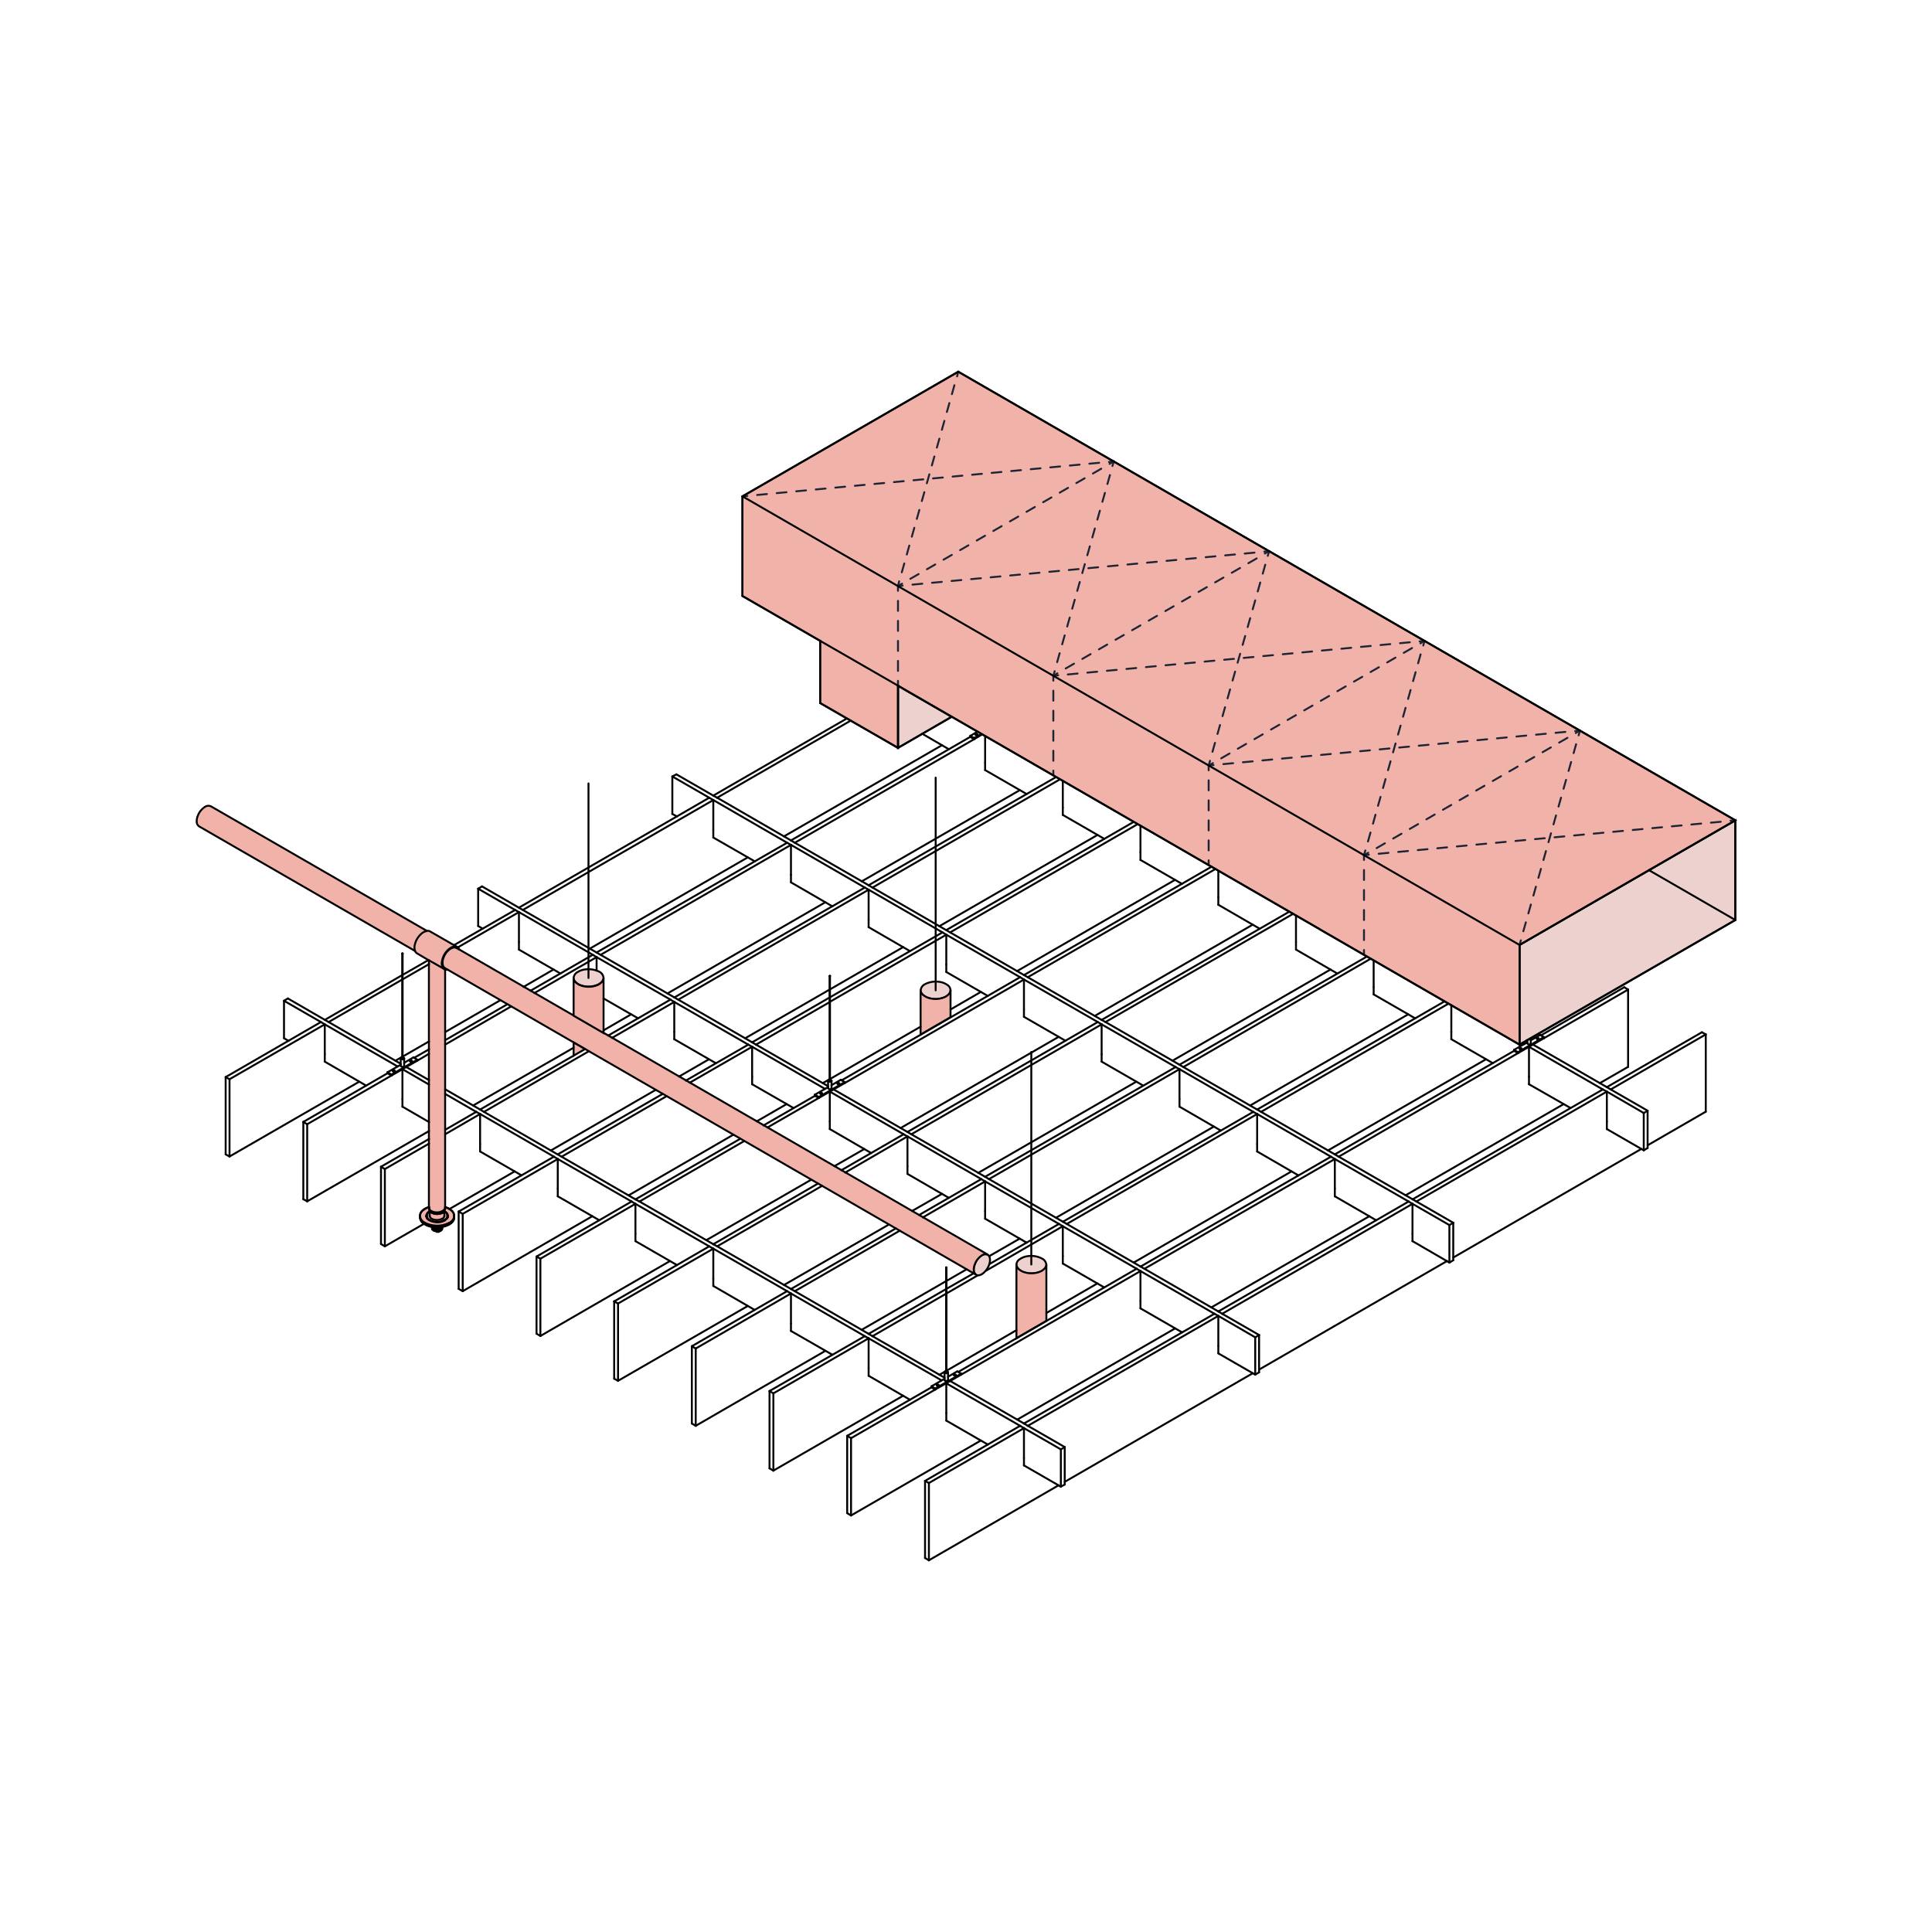 <?xml version="1.0" encoding="UTF-8"?> <svg xmlns="http://www.w3.org/2000/svg" xmlns:xlink="http://www.w3.org/1999/xlink" version="1.1" id="Layer_1" x="0px" y="0px" viewBox="0 0 1000 1000" style="enable-background:new 0 0 1000 1000;" xml:space="preserve"> <style type="text/css"> .st0{fill:none;} .st1{fill:#EDD1CE;stroke:#000000;stroke-miterlimit:10;} .st2{fill:#F1B3A9;stroke:#000000;stroke-miterlimit:10;} .st3{fill:none;stroke:#1E2435;stroke-linecap:round;stroke-linejoin:round;} .st4{fill:none;stroke:#1E2435;stroke-linecap:round;stroke-linejoin:round;stroke-dasharray:4.79,4.79;} .st5{fill:none;stroke:#1E2435;stroke-linecap:round;stroke-linejoin:round;stroke-dasharray:5.08,5.08;} .st6{fill:none;stroke:#1E2435;stroke-linecap:round;stroke-linejoin:round;stroke-dasharray:4.96,4.96;} .st7{fill:none;stroke:#1E2435;stroke-linecap:round;stroke-linejoin:round;stroke-dasharray:5.18,5.18;} .st8{fill:none;stroke:#000000;stroke-linecap:round;stroke-linejoin:round;} </style> <g id="Background"> <rect class="st0" width="1000" height="1000"></rect> </g> <g id="Make2D::Visible::Curves"> <polygon class="st1" points="898.2,476.2 786.5,540.7 786.5,489.1 898.2,424.6 "></polygon> <polygon class="st1" points="464.8,354.9 492.6,371 464.8,387.1 "></polygon> <path class="st1" d="M296.9,506.2c0.1-1.3,0.9-2.5,2.1-3.1c1.1-0.7,2.3-1.1,3.6-1.3c2.6-0.4,5.2,0,7.5,1.1c1.3,0.6,2.1,1.8,2.3,3.2 c0,0.8-0.4,1.6-1,2.2c-0.6,0.6-1.3,1-2,1.4c-3.1,1.3-6.5,1.3-9.5,0c-0.7-0.3-1.4-0.8-2-1.4C297.3,507.8,296.9,507,296.9,506.2z"></path> <path class="st1" d="M526.1,654.5c0.1-1.3,0.9-2.4,2.1-3c1.1-0.7,2.3-1.1,3.6-1.3c2.6-0.4,5.2,0,7.5,1.2c1.3,0.6,2.1,1.8,2.3,3.2 c0,0.8-0.4,1.6-1,2.2c-0.6,0.6-1.3,1-2,1.4c-3.1,1.3-6.5,1.3-9.5,0c-0.7-0.3-1.4-0.8-2-1.4C526.5,656.2,526.1,655.4,526.1,654.5z"></path> <path class="st1" d="M478.8,509.4c2.3-1.2,4.9-1.6,7.5-1.2c1.3,0.2,2.5,0.6,3.6,1.3c1.2,0.6,2,1.7,2.1,3.1c0,0.8-0.4,1.6-1,2.2 c-0.6,0.6-1.3,1-2,1.4c-3,1.3-6.5,1.3-9.5,0c-0.7-0.3-1.4-0.8-2-1.4c-0.6-0.6-1-1.4-1-2.2C476.7,511.2,477.5,510,478.8,509.4z"></path> <path class="st1" d="M508.2,649.7c0.9-0.6,2-0.7,3-0.3c1.2,0.7,1.3,2.2,1.2,3.4c-0.3,2.5-1.7,4.8-3.7,6.4c-0.9,0.7-2.4,1.3-3.5,0.6 c-0.8-0.6-1.3-1.6-1.2-2.6c0-1,0.2-2,0.6-2.9C505.2,652.4,506.5,650.8,508.2,649.7z"></path> <path class="st2" d="M526.1,692.7v-38.2c0,0.8,0.4,1.6,1,2.2c0.6,0.6,1.3,1,2,1.4c3.1,1.3,6.5,1.3,9.5,0c0.7-0.3,1.4-0.8,2-1.4 c0.6-0.6,1-1.4,1-2.2v29.2L526.1,692.7z"></path> <path class="st2" d="M215.9,493.5c-0.5-0.3-0.9-0.8-1.1-1.3l-111.8-64.5c-0.8-0.6-1.3-1.6-1.2-2.6c0-1,0.2-2,0.6-2.9 c0.7-1.9,2-3.5,3.7-4.6c0.9-0.6,2-0.7,3-0.3l111.8,64.5c0.6-0.1,1.2,0,1.7,0.3l14.1,8.1c0.5,0.3,0.9,0.8,1.1,1.3l273.5,157.9 c-1-0.4-2.1-0.3-3,0.3c-1.7,1.1-3,2.7-3.7,4.6c-0.4,0.9-0.6,1.9-0.6,2.9c-0.1,1,0.4,2,1.2,2.6L231.7,501.9c-0.4,0.1-0.9,0-1.3-0.1 v123c1.1,0.3,2.2,0.9,3.1,1.6c1,0.7,1.6,1.8,1.6,3v0.8c0,1.7-1.3,2.9-2.6,3.6c-1.2,0.7-2.5,1.1-3.9,1.3v0.1v0.3l-0.6,0.1h0.8v0.3 c0,0.1,0,0.2,0,0.3l-0.8-0.1l0.6,0.2v0.3c-0.1,0.1-0.2,0.2-0.3,0.3l-0.7-0.3h-0.1c0.1,0.1,0.3,0.2,0.4,0.3v0.3 c-0.2,0.1-0.3,0.1-0.5,0.2l-0.4-0.5l-0.3,0.1l0.1,0.3v0.3c-0.2,0-0.4,0-0.6,0V637v-0.3h-0.4c-0.1,0.2-0.2,0.3-0.3,0.5 c-0.2,0-0.4-0.1-0.6-0.1v-0.3l0.3-0.3l-0.1-0.1l-0.7,0.4c-0.1-0.1-0.3-0.2-0.4-0.3v-0.3l0.6-0.2l-0.9,0.2c-0.1-0.1-0.1-0.2-0.1-0.3 v-0.3h0.7l-0.6-0.1v-0.2c0-0.1,0.1-0.2,0.1-0.2c-1.5-0.2-2.9-0.7-4.1-1.5c-1.3-0.7-2.2-2-2.4-3.5v-0.8c0.1-1.2,0.7-2.3,1.6-3 c0.9-0.7,2-1.2,3.1-1.6V497.1L215.9,493.5z"></path> <polygon class="st2" points="683.4,481.2 786.5,540.7 786.5,489.1 898.2,424.6 496,192.4 384.3,256.9 384.3,308.5 424.5,331.7 424.5,363.9 464.8,387.1 464.8,354.9 468.5,357.1 492.6,371 683,480.9 "></polygon> <path class="st2" d="M296.9,525.7v-19.5c0,0.8,0.4,1.6,1,2.2c0.6,0.6,1.3,1,2,1.4c3.1,1.3,6.5,1.3,9.5,0c0.7-0.3,1.4-0.8,2-1.4 c0.6-0.6,1-1.3,1-2.2v28.5L296.9,525.7z"></path> <path class="st2" d="M476.5,535.5v-23c0,0.8,0.4,1.6,1,2.2c0.6,0.6,1.3,1,2,1.4c3,1.3,6.5,1.3,9.5,0c0.7-0.3,1.4-0.8,2-1.4 c0.6-0.6,1-1.4,1-2.2v14L476.5,535.5z"></path> <path class="st2" d="M302.8,543l-5.9,3.4c0-0.1,0-0.2,0-0.3v-6.5L302.8,543z"></path> <line class="st3" x1="817.8" y1="378.1" x2="817.1" y2="380.6"></line> <line class="st4" x1="815.8" y1="385.2" x2="787.8" y2="484.4"></line> <line class="st3" x1="787.2" y1="486.7" x2="786.5" y2="489.1"></line> <line class="st3" x1="706" y1="442.6" x2="708.5" y2="442.4"></line> <line class="st5" x1="713.6" y1="441.9" x2="893.2" y2="425.1"></line> <line class="st3" x1="895.7" y1="424.8" x2="898.2" y2="424.6"></line> <line class="st3" x1="737.3" y1="331.7" x2="736.7" y2="334.1"></line> <line class="st4" x1="735.3" y1="338.7" x2="707.4" y2="437.9"></line> <line class="st3" x1="706.7" y1="440.2" x2="706" y2="442.6"></line> <line class="st3" x1="625.6" y1="396.2" x2="628.1" y2="396"></line> <line class="st5" x1="633.2" y1="395.5" x2="812.7" y2="378.6"></line> <line class="st3" x1="815.3" y1="378.4" x2="817.8" y2="378.1"></line> <line class="st3" x1="656.9" y1="285.3" x2="656.2" y2="287.7"></line> <line class="st4" x1="654.9" y1="292.3" x2="626.9" y2="391.5"></line> <line class="st3" x1="626.3" y1="393.8" x2="625.6" y2="396.2"></line> <line class="st3" x1="545.2" y1="349.8" x2="547.7" y2="349.5"></line> <line class="st5" x1="552.7" y1="349.1" x2="732.3" y2="332.2"></line> <line class="st3" x1="734.8" y1="332" x2="737.3" y2="331.7"></line> <line class="st3" x1="576.5" y1="238.8" x2="575.8" y2="241.2"></line> <line class="st4" x1="574.5" y1="245.9" x2="546.5" y2="345.1"></line> <line class="st3" x1="545.9" y1="347.4" x2="545.2" y2="349.8"></line> <line class="st3" x1="464.8" y1="303.3" x2="467.2" y2="303.1"></line> <line class="st5" x1="472.3" y1="302.6" x2="651.9" y2="285.8"></line> <line class="st3" x1="654.4" y1="285.5" x2="656.9" y2="285.3"></line> <line class="st3" x1="625.6" y1="396.2" x2="627.8" y2="395"></line> <line class="st6" x1="632.1" y1="392.5" x2="733" y2="334.2"></line> <line class="st3" x1="735.2" y1="333" x2="737.3" y2="331.7"></line> <line class="st3" x1="817.8" y1="378.1" x2="815.6" y2="379.4"></line> <line class="st6" x1="811.3" y1="381.9" x2="710.4" y2="440.2"></line> <line class="st3" x1="708.2" y1="441.4" x2="706" y2="442.6"></line> <line class="st3" x1="464.8" y1="303.3" x2="464.8" y2="305.8"></line> <line class="st7" x1="464.8" y1="311" x2="464.8" y2="349.8"></line> <line class="st3" x1="464.8" y1="352.4" x2="464.8" y2="354.9"></line> <line class="st3" x1="545.2" y1="349.8" x2="545.2" y2="352.3"></line> <line class="st7" x1="545.2" y1="357.5" x2="545.2" y2="396.3"></line> <line class="st3" x1="545.2" y1="398.9" x2="545.2" y2="401.4"></line> <line class="st3" x1="625.6" y1="396.2" x2="625.6" y2="398.7"></line> <line class="st7" x1="625.6" y1="403.9" x2="625.6" y2="442.7"></line> <line class="st3" x1="625.6" y1="445.3" x2="625.6" y2="447.8"></line> <line class="st3" x1="706" y1="442.6" x2="706" y2="445.1"></line> <line class="st7" x1="706" y1="450.3" x2="706" y2="489.2"></line> <line class="st3" x1="706" y1="491.7" x2="706" y2="494.2"></line> <line class="st3" x1="576.5" y1="238.8" x2="574.3" y2="240.1"></line> <line class="st6" x1="570" y1="242.6" x2="469.1" y2="300.8"></line> <line class="st3" x1="466.9" y1="302.1" x2="464.8" y2="303.3"></line> <line class="st3" x1="545.2" y1="349.8" x2="547.3" y2="348.5"></line> <line class="st6" x1="551.6" y1="346" x2="652.6" y2="287.8"></line> <line class="st3" x1="654.7" y1="286.5" x2="656.9" y2="285.3"></line> <line class="st3" x1="384.3" y1="256.9" x2="386.8" y2="256.7"></line> <line class="st5" x1="391.9" y1="256.2" x2="571.4" y2="239.3"></line> <line class="st3" x1="574" y1="239.1" x2="576.5" y2="238.8"></line> <line class="st3" x1="496" y1="192.4" x2="495.4" y2="194.8"></line> <line class="st4" x1="494" y1="199.4" x2="466.1" y2="298.6"></line> <line class="st3" x1="465.4" y1="300.9" x2="464.8" y2="303.3"></line> <line class="st8" x1="469.7" y1="588.2" x2="437.5" y2="606.9"></line> <line class="st8" x1="369.2" y1="646.3" x2="319.9" y2="674.7"></line> <line class="st8" x1="421.8" y1="567.2" x2="395.2" y2="582.5"></line> <line class="st8" x1="528" y1="505.8" x2="435.6" y2="559.2"></line> <line class="st8" x1="627.1" y1="448.6" x2="530" y2="504.7"></line> <line class="st8" x1="326.9" y1="621.9" x2="277.7" y2="650.4"></line> <line class="st8" x1="466.1" y1="583.9" x2="547.9" y2="536.7"></line> <line class="st8" x1="365.6" y1="641.9" x2="419.9" y2="610.6"></line> <line class="st8" x1="629.1" y1="449.8" x2="532" y2="505.8"></line> <line class="st8" x1="530" y1="507" x2="437.2" y2="560.6"></line> <line class="st8" x1="423.8" y1="568.3" x2="397.2" y2="583.6"></line> <line class="st8" x1="328.9" y1="623.1" x2="279.7" y2="651.5"></line> <line class="st8" x1="790.5" y1="540.1" x2="790.5" y2="538.3"></line> <line class="st8" x1="792.3" y1="537.3" x2="792.3" y2="540.1"></line> <line class="st8" x1="489.5" y1="710.3" x2="489.5" y2="709.8"></line> <line class="st8" x1="490.1" y1="709.8" x2="490.1" y2="710.3"></line> <line class="st8" x1="488.9" y1="714.3" x2="488.9" y2="710.3"></line> <line class="st8" x1="490.7" y1="710.3" x2="490.7" y2="714.3"></line> <path class="st8" d="M489.6,709.7L489.6,709.7"></path> <path class="st8" d="M231.9,629.3c-0.1,1-0.7,1.9-1.7,2.3"></path> <path class="st8" d="M230,626.9c1,0.4,1.8,1.3,1.9,2.5"></path> <path class="st8" d="M235.1,629.3c-0.1-1.2-0.7-2.3-1.6-3c-0.9-0.7-2-1.2-3.1-1.6"></path> <path class="st8" d="M217.4,629.3c0.1,1.5,1,2.8,2.4,3.5c1.3,0.7,2.7,1.2,4.1,1.4c2.9,0.5,5.9,0.1,8.6-1.3"></path> <path class="st8" d="M217.4,630.1c0.1,1.5,1,2.8,2.4,3.5c1.3,0.7,2.7,1.2,4.1,1.4c2.9,0.5,5.9,0,8.6-1.3"></path> <path class="st8" d="M230.3,631.7c-1.7,0.9-3.6,1.2-5.5,0.8c-0.9-0.1-1.8-0.5-2.7-0.9c-0.9-0.4-1.4-1.3-1.5-2.2"></path> <path class="st8" d="M222.1,625.2c0.1,0.8,0.6,1.4,1.3,1.7c0.7,0.3,1.4,0.6,2.1,0.6c1.5,0.2,3-0.2,4.2-1.2"></path> <path class="st8" d="M229.8,626.4c0.3-0.3,0.5-0.7,0.6-1.2"></path> <path class="st8" d="M796.4,537.5c0,0.2-0.2,0.2-0.3,0.3c-0.2,0-0.3,0-0.5-0.1"></path> <path class="st8" d="M787.4,542.7c0,0.2-0.2,0.2-0.3,0.3c-0.2,0-0.3,0-0.5-0.1"></path> <path class="st8" d="M786.8,543c0.1,0,0.2,0,0.3,0"></path> <line class="st8" x1="799.1" y1="536.8" x2="797.1" y2="535.7"></line> <line class="st8" x1="785.7" y1="544.6" x2="799.1" y2="536.8"></line> <line class="st8" x1="785.7" y1="545.1" x2="799.1" y2="537.4"></line> <line class="st8" x1="783.7" y1="543.4" x2="785.7" y2="544.6"></line> <line class="st8" x1="790.5" y1="539.5" x2="783.7" y2="543.4"></line> <line class="st8" x1="343" y1="566.2" x2="288.7" y2="597.5"></line> <line class="st8" x1="387.3" y1="540.7" x2="355" y2="559.3"></line> <line class="st8" x1="429.4" y1="516.3" x2="389.3" y2="539.5"></line> <line class="st8" x1="487.8" y1="482.6" x2="429.6" y2="516.2"></line> <line class="st8" x1="586.8" y1="425.4" x2="489.8" y2="481.4"></line> <line class="st8" x1="286.7" y1="598.7" x2="237.4" y2="627.1"></line> <line class="st8" x1="425.9" y1="560.6" x2="429.4" y2="558.6"></line> <line class="st8" x1="588.8" y1="426.6" x2="491.8" y2="482.6"></line> <line class="st8" x1="489.8" y1="483.8" x2="429.6" y2="518.5"></line> <line class="st8" x1="389.3" y1="541.8" x2="357" y2="560.4"></line> <line class="st8" x1="288.7" y1="599.9" x2="239.5" y2="628.3"></line> <path class="st8" d="M222.1,626c0.1,0.7,0.5,1.3,1.1,1.6c0.6,0.3,1.2,0.6,1.9,0.7c1.4,0.2,2.8,0,4-0.6"></path> <path class="st8" d="M229.1,627.7c0.7-0.3,1.1-0.9,1.2-1.7"></path> <path class="st8" d="M230,501.6c-1.3-0.8-1.5-2.5-1.3-3.7c0.4-2.8,1.8-5.3,4.1-7c1-0.7,2.6-1.5,3.9-0.7"></path> <path class="st8" d="M236.3,490.7c-1.2-0.7-2.6,0-3.5,0.6c-1,0.8-1.9,1.7-2.5,2.8c-0.6,1.1-1.1,2.3-1.2,3.6c-0.1,1.1,0,2.7,1.2,3.4 "></path> <path class="st8" d="M505.9,380.2c0,0.2-0.2,0.2-0.4,0.3c-0.2,0-0.3,0-0.5-0.1"></path> <path class="st8" d="M505.3,380.4c0.1,0,0.2,0,0.3,0"></path> <line class="st8" x1="504.2" y1="382.6" x2="508.4" y2="380.1"></line> <line class="st8" x1="502.2" y1="380.9" x2="504.2" y2="382"></line> <line class="st8" x1="690.9" y1="619.2" x2="712.3" y2="631.6"></line> <line class="st8" x1="690.9" y1="615.3" x2="690.9" y2="619.2"></line> <line class="st8" x1="650.7" y1="596" x2="672.1" y2="608.4"></line> <line class="st8" x1="610.5" y1="572.8" x2="631.9" y2="585.2"></line> <line class="st8" x1="570.2" y1="549.5" x2="591.7" y2="561.9"></line> <line class="st8" x1="530" y1="526.3" x2="551.5" y2="538.7"></line> <line class="st8" x1="489.8" y1="503.1" x2="511.3" y2="515.5"></line> <line class="st8" x1="449.6" y1="479.9" x2="471" y2="492.3"></line> <line class="st8" x1="449.6" y1="476" x2="449.6" y2="479.9"></line> <line class="st8" x1="409.4" y1="456.7" x2="430.8" y2="469.1"></line> <line class="st8" x1="409.4" y1="452.8" x2="409.4" y2="456.7"></line> <line class="st8" x1="369.2" y1="433.5" x2="390.6" y2="445.8"></line> <line class="st8" x1="369.2" y1="429.6" x2="369.2" y2="433.5"></line> <line class="st8" x1="407.4" y1="436.2" x2="369.2" y2="414.1"></line> <line class="st8" x1="447.6" y1="459.4" x2="409.4" y2="437.3"></line> <line class="st8" x1="487.8" y1="482.6" x2="449.6" y2="460.5"></line> <line class="st8" x1="729.1" y1="621.9" x2="690.9" y2="599.9"></line> <line class="st8" x1="750.2" y1="634.1" x2="731.1" y2="623.1"></line> <line class="st8" x1="750.2" y1="653.5" x2="750.2" y2="634.1"></line> <line class="st8" x1="731.1" y1="642.4" x2="750.2" y2="653.5"></line> <line class="st8" x1="731.1" y1="638.6" x2="731.1" y2="642.4"></line> <line class="st8" x1="752.2" y1="652.3" x2="752.2" y2="632.9"></line> <line class="st8" x1="409.4" y1="435" x2="371.2" y2="412.9"></line> <line class="st8" x1="449.6" y1="458.2" x2="411.4" y2="436.2"></line> <line class="st8" x1="570.2" y1="527.9" x2="451.6" y2="459.4"></line> <line class="st8" x1="610.5" y1="551.1" x2="572.2" y2="529"></line> <line class="st8" x1="690.9" y1="597.5" x2="612.5" y2="552.3"></line> <line class="st8" x1="752.2" y1="632.9" x2="692.9" y2="598.7"></line> <line class="st8" x1="464.8" y1="387.1" x2="424.5" y2="363.9"></line> <line class="st8" x1="464.8" y1="354.9" x2="424.5" y2="331.7"></line> <line class="st8" x1="492.6" y1="371" x2="464.8" y2="387.1"></line> <line class="st8" x1="464.8" y1="354.9" x2="464.8" y2="387.1"></line> <path class="st8" d="M222.4,627.2c-0.9,0.4-1.5,1.2-1.6,2.2"></path> <path class="st8" d="M231.6,629.3c-0.1-1-0.7-1.8-1.6-2.2"></path> <line class="st8" x1="225.5" y1="635.5" x2="225.5" y2="635.2"></line> <path class="st8" d="M223.7,635.6h0.9"></path> <path class="st8" d="M224.1,636.3l0.8-0.3"></path> <path class="st8" d="M224.9,636.8l0.5-0.5"></path> <path class="st8" d="M226.1,637l0.1-0.5"></path> <path class="st8" d="M227.2,636.3l0.6,0.4"></path> <path class="st8" d="M227.7,635.9l0.9,0.2"></path> <path class="st8" d="M228,635.5h0.8"></path> <line class="st8" x1="208" y1="547.8" x2="208" y2="547.3"></line> <line class="st8" x1="208.6" y1="547.3" x2="208.6" y2="547.8"></line> <line class="st8" x1="207.4" y1="551.7" x2="207.4" y2="547.8"></line> <line class="st8" x1="209.2" y1="547.8" x2="209.2" y2="551.7"></line> <path class="st8" d="M228.1,635.4l-0.1,0.1l-0.3,0.2"></path> <path class="st8" d="M226.5,635.8L226.5,635.8c0.2,0.1,0.4,0.1,0.5,0.1c0.1,0,0.1,0,0.2,0"></path> <path class="st8" d="M228.3,635.1c-0.1,0.1-0.1,0.2-0.2,0.3"></path> <line class="st8" x1="429.2" y1="559.4" x2="429.2" y2="558.9"></line> <line class="st8" x1="429.8" y1="558.9" x2="429.8" y2="559.4"></line> <line class="st8" x1="428.6" y1="563.3" x2="428.6" y2="559.4"></line> <line class="st8" x1="430.4" y1="559.4" x2="430.4" y2="563.3"></line> <path class="st8" d="M494.8,711.7c0,0.2-0.2,0.2-0.4,0.3c-0.2,0-0.3,0-0.5-0.1"></path> <path class="st8" d="M485.8,716.9c0,0.2-0.2,0.2-0.4,0.3c-0.2,0-0.3,0-0.5-0.1"></path> <line class="st8" x1="497.5" y1="711" x2="495.5" y2="709.8"></line> <line class="st8" x1="484.1" y1="719.2" x2="497.5" y2="711.5"></line> <line class="st8" x1="488.9" y1="713.6" x2="482.1" y2="717.6"></line> <line class="st8" x1="898.2" y1="424.6" x2="496" y2="192.4"></line> <line class="st8" x1="786.5" y1="540.7" x2="898.2" y2="476.2"></line> <line class="st8" x1="384.3" y1="256.9" x2="786.5" y2="489.1"></line> <line class="st8" x1="786.5" y1="540.7" x2="786.5" y2="489.1"></line> <line class="st8" x1="464.8" y1="354.9" x2="786.5" y2="540.7"></line> <line class="st8" x1="489.8" y1="735.3" x2="511.3" y2="747.7"></line> <line class="st8" x1="449.6" y1="712.1" x2="471" y2="724.5"></line> <line class="st8" x1="449.6" y1="708.2" x2="449.6" y2="712.1"></line> <line class="st8" x1="409.4" y1="688.9" x2="430.8" y2="701.2"></line> <line class="st8" x1="409.4" y1="685" x2="409.4" y2="688.9"></line> <line class="st8" x1="369.2" y1="665.6" x2="390.6" y2="678"></line> <line class="st8" x1="369.2" y1="661.8" x2="369.2" y2="665.6"></line> <line class="st8" x1="328.9" y1="642.4" x2="350.4" y2="654.8"></line> <line class="st8" x1="328.9" y1="638.6" x2="328.9" y2="642.4"></line> <line class="st8" x1="288.7" y1="619.2" x2="310.2" y2="631.6"></line> <line class="st8" x1="288.7" y1="615.3" x2="288.7" y2="619.2"></line> <line class="st8" x1="248.5" y1="596" x2="270" y2="608.4"></line> <line class="st8" x1="168.1" y1="549.5" x2="189.5" y2="561.9"></line> <line class="st8" x1="326.9" y1="621.9" x2="288.7" y2="599.9"></line> <line class="st8" x1="367.1" y1="645.1" x2="328.9" y2="623.1"></line> <line class="st8" x1="407.4" y1="668.3" x2="369.2" y2="646.3"></line> <line class="st8" x1="447.6" y1="691.6" x2="409.4" y2="669.5"></line> <line class="st8" x1="487.4" y1="714.5" x2="449.6" y2="692.7"></line> <line class="st8" x1="530" y1="758.5" x2="549.1" y2="769.5"></line> <line class="st8" x1="551.1" y1="768.4" x2="551.1" y2="749"></line> <line class="st8" x1="207.4" y1="550.6" x2="149" y2="516.8"></line> <line class="st8" x1="248.5" y1="574.3" x2="230.4" y2="563.8"></line> <line class="st8" x1="328.9" y1="620.8" x2="250.5" y2="575.5"></line> <line class="st8" x1="369.2" y1="644" x2="331" y2="621.9"></line> <line class="st8" x1="449.6" y1="690.4" x2="371.2" y2="645.1"></line> <line class="st8" x1="488.9" y1="713.1" x2="451.6" y2="691.6"></line> <line class="st8" x1="530" y1="736.8" x2="491.8" y2="714.8"></line> <line class="st8" x1="590.3" y1="677.2" x2="611.8" y2="689.6"></line> <line class="st8" x1="550.1" y1="654" x2="571.6" y2="666.4"></line> <line class="st8" x1="550.1" y1="650.2" x2="550.1" y2="654"></line> <line class="st8" x1="509.9" y1="630.8" x2="531.4" y2="643.2"></line> <line class="st8" x1="509.9" y1="627" x2="509.9" y2="630.8"></line> <line class="st8" x1="469.7" y1="607.6" x2="491.1" y2="620"></line> <line class="st8" x1="469.7" y1="603.7" x2="469.7" y2="607.6"></line> <line class="st8" x1="429.5" y1="584.4" x2="450.9" y2="596.8"></line> <line class="st8" x1="429.5" y1="580.5" x2="429.5" y2="584.4"></line> <line class="st8" x1="389.3" y1="561.2" x2="410.7" y2="573.5"></line> <line class="st8" x1="389.3" y1="557.3" x2="389.3" y2="561.2"></line> <line class="st8" x1="349" y1="537.9" x2="370.5" y2="550.3"></line> <line class="st8" x1="312.4" y1="516.8" x2="330.3" y2="527.1"></line> <line class="st8" x1="268.6" y1="491.5" x2="290.1" y2="503.9"></line> <line class="st8" x1="266.6" y1="471" x2="247.5" y2="460"></line> <line class="st8" x1="306.8" y1="494.2" x2="268.6" y2="472.1"></line> <line class="st8" x1="427" y1="563.6" x2="389.3" y2="541.8"></line> <line class="st8" x1="467.7" y1="587.1" x2="429.5" y2="565"></line> <line class="st8" x1="507.9" y1="610.3" x2="469.7" y2="588.2"></line> <line class="st8" x1="548.1" y1="633.5" x2="509.9" y2="611.5"></line> <line class="st8" x1="588.3" y1="656.7" x2="550.1" y2="634.7"></line> <line class="st8" x1="630.6" y1="700.5" x2="649.7" y2="711.5"></line> <line class="st8" x1="651.7" y1="710.3" x2="651.7" y2="691"></line> <line class="st8" x1="389.3" y1="539.5" x2="249.5" y2="458.8"></line> <line class="st8" x1="428.6" y1="562.2" x2="391.3" y2="540.7"></line> <line class="st8" x1="469.7" y1="585.9" x2="431.5" y2="563.9"></line> <line class="st8" x1="509.9" y1="609.1" x2="471.7" y2="587.1"></line> <line class="st8" x1="630.6" y1="678.8" x2="511.9" y2="610.3"></line> <line class="st8" x1="791.4" y1="561.2" x2="812.9" y2="573.5"></line> <line class="st8" x1="751.2" y1="537.9" x2="772.7" y2="550.3"></line> <line class="st8" x1="751.2" y1="534.1" x2="751.2" y2="537.9"></line> <line class="st8" x1="711" y1="514.7" x2="732.5" y2="527.1"></line> <line class="st8" x1="711" y1="510.9" x2="711" y2="514.7"></line> <line class="st8" x1="670.8" y1="491.5" x2="692.2" y2="503.9"></line> <line class="st8" x1="670.8" y1="487.6" x2="670.8" y2="491.5"></line> <line class="st8" x1="630.6" y1="468.3" x2="652" y2="480.7"></line> <line class="st8" x1="630.6" y1="464.4" x2="630.6" y2="468.3"></line> <line class="st8" x1="590.3" y1="445.1" x2="611.8" y2="457.5"></line> <line class="st8" x1="590.3" y1="441.2" x2="590.3" y2="445.1"></line> <line class="st8" x1="550.1" y1="421.8" x2="571.6" y2="434.2"></line> <line class="st8" x1="509.9" y1="398.6" x2="531.4" y2="411"></line> <line class="st8" x1="477.4" y1="379.8" x2="491.1" y2="387.8"></line> <line class="st8" x1="831.7" y1="584.4" x2="850.8" y2="595.4"></line> <line class="st8" x1="852.8" y1="594.2" x2="852.8" y2="574.9"></line> <line class="st8" x1="208.2" y1="504.7" x2="168.1" y2="527.9"></line> <line class="st8" x1="266.6" y1="471" x2="235" y2="489.2"></line> <line class="st8" x1="266.6" y1="471" x2="268.6" y2="472.1"></line> <line class="st8" x1="367.1" y1="412.9" x2="268.6" y2="469.8"></line> <line class="st8" x1="166.1" y1="529" x2="116.8" y2="557.5"></line> <line class="st8" x1="118.8" y1="598.6" x2="185.9" y2="559.9"></line> <line class="st8" x1="369.2" y1="414.1" x2="270.6" y2="471"></line> <path class="st8" d="M434.4,560.8c0,0.2-0.2,0.2-0.4,0.3c-0.2,0-0.3,0-0.5-0.1"></path> <path class="st8" d="M433.8,561c0.1,0,0.2,0,0.3,0"></path> <path class="st8" d="M425.5,565.9c0,0.2-0.2,0.2-0.4,0.3c-0.2,0-0.3,0-0.5-0.1"></path> <line class="st8" x1="437.2" y1="560.1" x2="435.2" y2="558.9"></line> <line class="st8" x1="423.8" y1="567.8" x2="437.2" y2="560.1"></line> <line class="st8" x1="423.8" y1="568.3" x2="437.2" y2="560.6"></line> <line class="st8" x1="421.8" y1="566.6" x2="423.8" y2="567.8"></line> <line class="st8" x1="428.6" y1="562.7" x2="421.8" y2="566.6"></line> <path class="st8" d="M208.2,547.3v-53.8"></path> <path class="st8" d="M208.4,493.6v53.8"></path> <line class="st8" x1="347" y1="517.4" x2="314.8" y2="536"></line> <line class="st8" x1="447.6" y1="459.4" x2="349" y2="516.3"></line> <line class="st8" x1="546.6" y1="402.2" x2="449.6" y2="458.2"></line> <line class="st8" x1="548.6" y1="403.4" x2="451.6" y2="459.4"></line> <line class="st8" x1="449.6" y1="460.5" x2="351.1" y2="517.4"></line> <line class="st8" x1="304.8" y1="544.1" x2="250.5" y2="575.5"></line> <line class="st8" x1="306.8" y1="494.2" x2="274.6" y2="512.8"></line> <line class="st8" x1="407.4" y1="436.2" x2="308.8" y2="493"></line> <line class="st8" x1="502.2" y1="381.4" x2="409.4" y2="435"></line> <line class="st8" x1="200.6" y1="555.5" x2="157" y2="580.7"></line> <line class="st8" x1="446" y1="456.2" x2="527.8" y2="409"></line> <line class="st8" x1="312.4" y1="533.3" x2="326.7" y2="525"></line> <line class="st8" x1="409.4" y1="437.3" x2="310.9" y2="494.2"></line> <line class="st8" x1="308.8" y1="495.4" x2="276.6" y2="514"></line> <line class="st8" x1="628.6" y1="680" x2="530" y2="736.8"></line> <line class="st8" x1="729.1" y1="621.9" x2="630.6" y2="678.8"></line> <line class="st8" x1="829.6" y1="563.9" x2="731.1" y2="620.8"></line> <line class="st8" x1="528" y1="738" x2="478.8" y2="766.5"></line> <line class="st8" x1="480.8" y1="807.6" x2="547.9" y2="768.8"></line> <line class="st8" x1="731.1" y1="623.1" x2="632.6" y2="680"></line> <line class="st8" x1="588.3" y1="656.7" x2="496" y2="710.1"></line> <line class="st8" x1="688.9" y1="598.7" x2="590.3" y2="655.6"></line> <line class="st8" x1="783.7" y1="543.9" x2="690.9" y2="597.5"></line> <line class="st8" x1="482.1" y1="718.1" x2="438.5" y2="743.2"></line> <line class="st8" x1="690.9" y1="599.9" x2="592.4" y2="656.7"></line> <line class="st8" x1="590.3" y1="657.9" x2="497.5" y2="711.5"></line> <path class="st8" d="M213.2,549.2c0,0.2-0.2,0.2-0.4,0.3c-0.2,0-0.3,0-0.5-0.1"></path> <path class="st8" d="M204.3,554.3c0,0.2-0.2,0.2-0.4,0.3c-0.2,0-0.3,0-0.5-0.1"></path> <line class="st8" x1="216" y1="548.5" x2="214" y2="547.3"></line> <line class="st8" x1="202.6" y1="556.7" x2="216" y2="549"></line> <line class="st8" x1="207.4" y1="551.1" x2="200.6" y2="555"></line> <path class="st8" d="M223.5,627.7c1.7,0.9,3.7,0.9,5.5,0.1"></path> <line class="st8" x1="230" y1="626.9" x2="230" y2="629.3"></line> <line class="st8" x1="222.4" y1="629.3" x2="222.4" y2="626.9"></line> <line class="st8" x1="486.2" y1="711.6" x2="489.7" y2="709.6"></line> <line class="st8" x1="546.6" y1="630.3" x2="628.3" y2="583.1"></line> <line class="st8" x1="367.1" y1="412.9" x2="348" y2="401.9"></line> <line class="st8" x1="688.9" y1="598.7" x2="650.7" y2="576.6"></line> <line class="st8" x1="369.2" y1="411.8" x2="350.1" y2="400.8"></line> <line class="st8" x1="786.5" y1="489.1" x2="898.2" y2="424.6"></line> <line class="st8" x1="586.8" y1="653.5" x2="668.5" y2="606.3"></line> <path class="st8" d="M231.6,629c0.2,0.2,0.3,0.5,0.3,0.8"></path> <line class="st8" x1="429.4" y1="518.7" x2="391.3" y2="540.7"></line> <line class="st8" x1="492" y1="522.5" x2="507.7" y2="513.4"></line> <line class="st8" x1="425.5" y1="613.8" x2="371.2" y2="645.1"></line> <line class="st8" x1="405.8" y1="665.1" x2="460.1" y2="633.8"></line> <line class="st8" x1="446" y1="688.3" x2="489.7" y2="663.1"></line> <line class="st8" x1="325.4" y1="618.7" x2="379.6" y2="587.3"></line> <line class="st8" x1="506" y1="378.7" x2="502.2" y2="380.9"></line> <line class="st8" x1="222.1" y1="559.1" x2="210.3" y2="552.3"></line> <line class="st8" x1="221.8" y1="496.9" x2="208.4" y2="504.6"></line> <line class="st8" x1="438.3" y1="371.9" x2="369.2" y2="411.8"></line> <line class="st8" x1="222.1" y1="589.5" x2="197.2" y2="603.9"></line> <line class="st8" x1="262.6" y1="519.8" x2="230.4" y2="538.4"></line> <line class="st8" x1="222.1" y1="543.1" x2="214.4" y2="547.5"></line> <line class="st8" x1="264.6" y1="520.9" x2="230.4" y2="540.7"></line> <line class="st8" x1="222.1" y1="545.4" x2="216" y2="549"></line> <line class="st8" x1="286.7" y1="598.7" x2="248.5" y2="576.6"></line> <line class="st8" x1="504.2" y1="382.6" x2="411.4" y2="436.2"></line> <line class="st8" x1="440.3" y1="373" x2="371.2" y2="412.9"></line> <line class="st8" x1="232.6" y1="625.8" x2="266.4" y2="606.3"></line> <path class="st8" d="M228.6,635L228.6,635"></path> <path class="st8" d="M231.6,630.5c0-0.1,0-0.2,0-0.4"></path> <path class="st8" d="M224.8,635.2L224.8,635.2"></path> <path class="st8" d="M429.6,558.8c0.1,0,0.2,0.1,0.2,0.1"></path> <line class="st8" x1="222.1" y1="561.4" x2="208.3" y2="553.4"></line> <line class="st8" x1="387.3" y1="540.7" x2="349" y2="518.6"></line> <line class="st8" x1="789" y1="540.4" x2="788" y2="539.8"></line> <line class="st8" x1="790.5" y1="539" x2="790" y2="538.7"></line> <line class="st8" x1="222.1" y1="591.9" x2="199.2" y2="605.1"></line> <line class="st8" x1="785.7" y1="545.1" x2="692.9" y2="598.7"></line> <line class="st8" x1="351.5" y1="557.2" x2="366.9" y2="548.3"></line> <line class="st8" x1="429.6" y1="512.1" x2="467.5" y2="490.2"></line> <line class="st8" x1="486.2" y1="479.4" x2="568" y2="432.2"></line> <line class="st8" x1="752.2" y1="650.9" x2="849.5" y2="594.7"></line> <line class="st8" x1="727.5" y1="618.7" x2="809.3" y2="571.5"></line> <line class="st8" x1="230.4" y1="534.2" x2="259" y2="517.7"></line> <line class="st8" x1="271" y1="510.8" x2="286.5" y2="501.8"></line> <line class="st8" x1="222.1" y1="499" x2="208.4" y2="506.9"></line> <line class="st8" x1="405.8" y1="432.9" x2="487.6" y2="385.7"></line> <line class="st8" x1="308.8" y1="502.4" x2="308.8" y2="495.4"></line> <path class="st8" d="M223.6,627.8L223.6,627.8"></path> <line class="st8" x1="489.7" y1="667.2" x2="449.6" y2="690.4"></line> <line class="st8" x1="400.3" y1="761.2" x2="467.5" y2="722.4"></line> <line class="st8" x1="650.7" y1="576.6" x2="552.2" y2="633.5"></line> <line class="st8" x1="512" y1="650.2" x2="527.8" y2="641.1"></line> <line class="st8" x1="472.1" y1="626.8" x2="487.6" y2="617.9"></line> <line class="st8" x1="431.9" y1="603.6" x2="447.4" y2="594.7"></line> <path class="st8" d="M489.2,710c0.1-0.1,0.2-0.1,0.4-0.1"></path> <line class="st8" x1="650.7" y1="592.1" x2="650.7" y2="596"></line> <line class="st8" x1="610.5" y1="568.9" x2="610.5" y2="572.8"></line> <line class="st8" x1="570.2" y1="545.7" x2="570.2" y2="549.5"></line> <line class="st8" x1="530" y1="522.5" x2="530" y2="526.3"></line> <line class="st8" x1="568.2" y1="529" x2="530" y2="507"></line> <line class="st8" x1="608.5" y1="552.3" x2="570.2" y2="530.2"></line> <line class="st8" x1="648.7" y1="575.5" x2="610.5" y2="553.4"></line> <line class="st8" x1="647.1" y1="572.2" x2="728.9" y2="525"></line> <line class="st8" x1="606.9" y1="549" x2="688.7" y2="501.8"></line> <line class="st8" x1="566.7" y1="525.8" x2="648.4" y2="478.6"></line> <line class="st8" x1="541.6" y1="679.6" x2="568" y2="664.3"></line> <line class="st8" x1="687.3" y1="595.5" x2="769.1" y2="548.3"></line> <line class="st8" x1="528" y1="505.8" x2="489.8" y2="483.8"></line> <line class="st8" x1="391.7" y1="580.4" x2="407.1" y2="571.5"></line> <line class="st8" x1="429.6" y1="558.5" x2="476.5" y2="531.4"></line> <line class="st8" x1="345" y1="567.4" x2="290.7" y2="598.7"></line> <path class="st8" d="M220.6,629.3c0.1-1.1,0.9-2,1.9-2.5"></path> <line class="st8" x1="503.9" y1="659.1" x2="489.9" y2="667.1"></line> <line class="st8" x1="506.1" y1="660.1" x2="489.9" y2="669.5"></line> <line class="st8" x1="465.7" y1="637" x2="411.4" y2="668.3"></line> <line class="st8" x1="423.4" y1="612.6" x2="369.2" y2="644"></line> <line class="st8" x1="383.2" y1="589.4" x2="328.9" y2="620.8"></line> <line class="st8" x1="385.2" y1="590.6" x2="331" y2="621.9"></line> <path class="st8" d="M489.9,709.8c0,0-0.1,0.1-0.1,0.1s-0.1,0-0.1-0.1"></path> <path class="st8" d="M489.9,709.7c0.1,0,0.2,0.1,0.2,0.2"></path> <line class="st8" x1="489.9" y1="663" x2="500.3" y2="657"></line> <line class="st8" x1="319.9" y1="714.7" x2="387" y2="676"></line> <line class="st8" x1="279.7" y1="691.5" x2="346.8" y2="652.7"></line> <line class="st8" x1="489.7" y1="669.6" x2="451.6" y2="691.6"></line> <path class="st8" d="M489.7,656.1c0,0,0.1,0.1,0.1,0.1s0.1,0,0.1-0.1"></path> <path class="st8" d="M489.9,656.1L489.9,656.1"></path> <path class="st8" d="M489.9,656c0,0-0.1,0-0.1,0c0,0-0.1,0-0.1,0"></path> <path class="st8" d="M429.4,505.2c0,0,0.1,0,0.1,0s0.1,0,0.1,0"></path> <path class="st8" d="M429.4,558.9c0,0,0.1,0.1,0.1,0.1s0.1,0,0.1-0.1"></path> <path class="st8" d="M429.6,505.2L429.6,505.2"></path> <path class="st8" d="M429.6,505.1c0,0-0.1,0-0.1,0c0,0-0.1,0-0.1,0.1"></path> <line class="st8" x1="449.6" y1="690.4" x2="451.6" y2="691.6"></line> <line class="st8" x1="548.1" y1="633.5" x2="550.1" y2="634.7"></line> <line class="st8" x1="648.7" y1="575.5" x2="650.7" y2="576.6"></line> <line class="st8" x1="398.3" y1="760" x2="400.3" y2="761.2"></line> <line class="st8" x1="398.3" y1="720" x2="398.3" y2="760"></line> <line class="st8" x1="398.3" y1="720" x2="400.3" y2="721.2"></line> <line class="st8" x1="449.6" y1="692.7" x2="447.6" y2="691.6"></line> <line class="st8" x1="400.3" y1="721.2" x2="400.3" y2="761.2"></line> <line class="st8" x1="751.2" y1="534.1" x2="751.2" y2="520.3"></line> <line class="st8" x1="650.7" y1="592.1" x2="650.7" y2="576.6"></line> <line class="st8" x1="550.1" y1="650.2" x2="550.1" y2="634.7"></line> <line class="st8" x1="449.6" y1="708.2" x2="449.6" y2="692.7"></line> <line class="st8" x1="507.9" y1="610.3" x2="509.9" y2="611.5"></line> <line class="st8" x1="509.9" y1="609.1" x2="511.9" y2="610.3"></line> <line class="st8" x1="608.5" y1="552.3" x2="610.5" y2="553.4"></line> <line class="st8" x1="610.5" y1="551.1" x2="612.5" y2="552.3"></line> <line class="st8" x1="358.1" y1="736.8" x2="360.1" y2="738"></line> <line class="st8" x1="358.1" y1="696.8" x2="358.1" y2="736.8"></line> <line class="st8" x1="358.1" y1="696.8" x2="360.1" y2="698"></line> <line class="st8" x1="409.4" y1="669.5" x2="407.4" y2="668.3"></line> <line class="st8" x1="360.1" y1="698" x2="360.1" y2="738"></line> <line class="st8" x1="360.1" y1="738" x2="427.2" y2="699.2"></line> <line class="st8" x1="711" y1="510.9" x2="711" y2="497.1"></line> <line class="st8" x1="610.5" y1="568.9" x2="610.5" y2="553.4"></line> <line class="st8" x1="509.9" y1="627" x2="509.9" y2="611.5"></line> <line class="st8" x1="409.4" y1="685" x2="409.4" y2="669.5"></line> <line class="st8" x1="369.2" y1="644" x2="371.2" y2="645.1"></line> <line class="st8" x1="467.7" y1="587.1" x2="469.7" y2="588.2"></line> <line class="st8" x1="469.7" y1="585.9" x2="471.7" y2="587.1"></line> <line class="st8" x1="568.2" y1="529" x2="570.2" y2="530.2"></line> <line class="st8" x1="570.2" y1="527.9" x2="572.2" y2="529"></line> <line class="st8" x1="317.9" y1="713.6" x2="319.9" y2="714.7"></line> <line class="st8" x1="317.9" y1="673.6" x2="317.9" y2="713.6"></line> <line class="st8" x1="570.2" y1="530.2" x2="471.7" y2="587.1"></line> <line class="st8" x1="369.2" y1="646.3" x2="367.1" y2="645.1"></line> <line class="st8" x1="319.9" y1="674.7" x2="319.9" y2="714.7"></line> <line class="st8" x1="670.8" y1="487.6" x2="670.8" y2="473.9"></line> <line class="st8" x1="570.2" y1="545.7" x2="570.2" y2="530.2"></line> <line class="st8" x1="469.7" y1="603.7" x2="469.7" y2="588.2"></line> <line class="st8" x1="369.2" y1="661.8" x2="369.2" y2="646.3"></line> <line class="st8" x1="328.9" y1="620.8" x2="331" y2="621.9"></line> <line class="st8" x1="528" y1="505.8" x2="530" y2="507"></line> <line class="st8" x1="277.7" y1="690.3" x2="279.7" y2="691.5"></line> <line class="st8" x1="277.7" y1="650.4" x2="277.7" y2="690.3"></line> <line class="st8" x1="277.7" y1="650.4" x2="279.7" y2="651.5"></line> <line class="st8" x1="328.9" y1="623.1" x2="326.9" y2="621.9"></line> <line class="st8" x1="279.7" y1="651.5" x2="279.7" y2="691.5"></line> <line class="st8" x1="630.6" y1="464.4" x2="630.6" y2="450.7"></line> <line class="st8" x1="530" y1="522.5" x2="530" y2="507"></line> <line class="st8" x1="429.5" y1="580.5" x2="429.5" y2="565"></line> <line class="st8" x1="328.9" y1="638.6" x2="328.9" y2="623.1"></line> <path class="st8" d="M222.1,624.8c-1.1,0.3-2.2,0.9-3.1,1.6c-1,0.7-1.6,1.8-1.6,3"></path> <path class="st8" d="M792.3,540.1c0,0.2-0.2,0.3-0.3,0.4c-0.2,0.1-0.4,0.1-0.5,0.1c-0.2,0-0.4,0-0.5-0.1c-0.2-0.1-0.3-0.2-0.3-0.4"></path> <path class="st8" d="M490.1,709.8c0,0.1-0.1,0.1-0.1,0.1c-0.1,0-0.1,0-0.2,0c-0.1,0-0.1,0-0.2,0c0,0-0.1-0.1-0.1-0.1"></path> <path class="st8" d="M490.1,709.9c0.1,0,0.3,0.1,0.4,0.1c0.1,0.1,0.2,0.2,0.2,0.3"></path> <path class="st8" d="M489.5,709.8c0,0,0-0.1,0.1-0.1"></path> <path class="st8" d="M490.1,710.3c0,0.1,0,0.1-0.1,0.1c-0.1,0-0.1,0-0.2,0c-0.1,0-0.1,0-0.2,0c-0.1,0-0.1-0.1-0.1-0.1"></path> <path class="st8" d="M488.9,710.3c0-0.2,0.1-0.3,0.2-0.4"></path> <path class="st8" d="M490.7,714.3c0,0.2-0.2,0.3-0.4,0.4c-0.3,0.1-0.7,0.1-1.1,0c-0.1-0.1-0.3-0.2-0.3-0.4"></path> <path class="st8" d="M490.7,710.3c0,0.2-0.2,0.3-0.4,0.4c-0.3,0.1-0.7,0.1-1.1,0c-0.1-0.1-0.3-0.2-0.3-0.4"></path> <path class="st8" d="M232.5,633c1.2-0.7,2.6-2,2.6-3.6"></path> <path class="st8" d="M220.6,629.7c0.1-0.3,0.2-0.5,0.3-0.8"></path> <line class="st8" x1="235.1" y1="629.3" x2="235.1" y2="630.1"></line> <line class="st8" x1="217.4" y1="630.1" x2="217.4" y2="629.3"></line> <path class="st8" d="M232.5,633.7c1.2-0.7,2.6-2,2.6-3.6"></path> <line class="st8" x1="489.8" y1="499.2" x2="489.8" y2="503.1"></line> <line class="st8" x1="526.5" y1="502.6" x2="608.2" y2="455.4"></line> <path class="st8" d="M795.7,537.8c0.1,0,0.2,0,0.3,0"></path> <path class="st8" d="M795.4,537.5c0-0.1,0.1-0.2,0.2-0.2c0.1,0,0.2-0.1,0.3-0.1c0.1,0,0.2,0,0.3,0.1c0.1,0,0.2,0.1,0.2,0.2"></path> <path class="st8" d="M786.5,542.7c0-0.1,0.1-0.2,0.2-0.2c0.1,0,0.2-0.1,0.3-0.1c0.1,0,0.2,0,0.3,0.1c0.1,0,0.2,0.1,0.2,0.2"></path> <path class="st8" d="M795.6,537.8c-0.1,0-0.1-0.1-0.1-0.2"></path> <path class="st8" d="M786.6,542.9c-0.1,0-0.1-0.1-0.1-0.2"></path> <line class="st8" x1="799.1" y1="537.4" x2="799.1" y2="536.8"></line> <line class="st8" x1="785.7" y1="545.1" x2="785.7" y2="544.6"></line> <line class="st8" x1="783.7" y1="543.9" x2="785.7" y2="545.1"></line> <line class="st8" x1="797.1" y1="535.7" x2="792.3" y2="538.5"></line> <line class="st8" x1="783.7" y1="543.9" x2="783.7" y2="543.4"></line> <line class="st8" x1="387.3" y1="540.7" x2="389.3" y2="541.8"></line> <line class="st8" x1="389.3" y1="539.5" x2="391.3" y2="540.7"></line> <line class="st8" x1="487.8" y1="482.6" x2="489.8" y2="483.8"></line> <line class="st8" x1="237.4" y1="667.1" x2="239.5" y2="668.3"></line> <line class="st8" x1="237.4" y1="627.1" x2="237.4" y2="667.1"></line> <line class="st8" x1="237.4" y1="627.1" x2="239.5" y2="628.3"></line> <line class="st8" x1="288.7" y1="599.9" x2="286.7" y2="598.7"></line> <line class="st8" x1="239.5" y1="628.3" x2="239.5" y2="668.3"></line> <line class="st8" x1="239.5" y1="668.3" x2="306.6" y2="629.5"></line> <line class="st8" x1="590.3" y1="441.2" x2="590.3" y2="427.5"></line> <line class="st8" x1="489.8" y1="499.2" x2="489.8" y2="483.8"></line> <line class="st8" x1="389.3" y1="557.3" x2="389.3" y2="541.8"></line> <line class="st8" x1="288.7" y1="615.3" x2="288.7" y2="599.9"></line> <line class="st8" x1="230.4" y1="625.2" x2="230.4" y2="626"></line> <line class="st8" x1="222.1" y1="626" x2="222.1" y2="625.2"></line> <path class="st8" d="M505,380.2c0-0.1,0.1-0.2,0.2-0.2c0.2-0.1,0.4-0.1,0.6,0c0.1,0,0.2,0.1,0.2,0.2"></path> <path class="st8" d="M505.1,380.4c-0.1,0-0.1-0.1-0.1-0.2"></path> <line class="st8" x1="504.2" y1="382" x2="508" y2="379.9"></line> <line class="st8" x1="504.2" y1="382.6" x2="504.2" y2="382"></line> <line class="st8" x1="502.2" y1="381.4" x2="504.2" y2="382.6"></line> <line class="st8" x1="502.2" y1="381.4" x2="502.2" y2="380.9"></line> <line class="st8" x1="348" y1="421.3" x2="350.4" y2="422.6"></line> <line class="st8" x1="348" y1="401.9" x2="348" y2="421.3"></line> <line class="st8" x1="348" y1="401.9" x2="350.1" y2="400.8"></line> <line class="st8" x1="750.2" y1="634.1" x2="752.2" y2="632.9"></line> <line class="st8" x1="750.2" y1="653.5" x2="752.2" y2="652.3"></line> <line class="st8" x1="424.5" y1="331.7" x2="424.5" y2="363.9"></line> <path class="st8" d="M220.9,629.3c0.1,0.9,0.6,1.7,1.4,2.1c0.8,0.5,1.6,0.7,2.5,0.9c1.8,0.3,3.6,0,5.2-0.8"></path> <path class="st8" d="M220.9,630.1c0,0.1,0,0.2,0,0.4"></path> <path class="st8" d="M207.7,547.5c0.1-0.1,0.2-0.1,0.4-0.1"></path> <path class="st8" d="M227.2,635.9l0.2-0.1c0.2-0.2,0.3-0.4,0.4-0.7"></path> <path class="st8" d="M227.7,635.7c-0.1,0.1-0.2,0.1-0.3,0.2h-0.1"></path> <line class="st8" x1="484.1" y1="718.7" x2="497.5" y2="711"></line> <line class="st8" x1="482.1" y1="717.6" x2="484.1" y2="718.7"></line> <line class="st8" x1="495.5" y1="709.8" x2="490.7" y2="712.6"></line> <line class="st8" x1="384.3" y1="308.5" x2="424.5" y2="331.7"></line> <line class="st8" x1="208.3" y1="572.8" x2="222.1" y2="580.8"></line> <line class="st8" x1="831.7" y1="562.7" x2="793.5" y2="540.7"></line> <line class="st8" x1="204.7" y1="549" x2="208.2" y2="547"></line> <line class="st8" x1="246.5" y1="575.5" x2="230.4" y2="584.8"></line> <line class="st8" x1="244.9" y1="572.2" x2="296.9" y2="542.3"></line> <path class="st8" d="M203.7,554.6c0.1,0,0.2,0,0.3,0"></path> <path class="st8" d="M222.4,629.3c0.1,0.6,0.4,1.2,1,1.5c0.5,0.3,1.1,0.5,1.8,0.6c1.3,0.2,2.5,0,3.7-0.6"></path> <path class="st8" d="M228.9,627.8l0.1-0.1"></path> <path class="st8" d="M208.4,547.3c0,0-0.1,0-0.1,0s-0.1,0-0.1,0"></path> <path class="st8" d="M208.4,547.2c0.1,0,0.2,0.1,0.2,0.2"></path> <line class="st8" x1="484.1" y1="719.2" x2="440.5" y2="744.4"></line> <path class="st8" d="M226.5,636.4c0.1,0.2,0.1,0.4,0.2,0.5"></path> <path class="st8" d="M428.9,559.1c0.1-0.1,0.2-0.1,0.4-0.1"></path> <path class="st8" d="M485.2,717.1c0.1,0,0.2,0,0.3,0"></path> <path class="st8" d="M226.7,635.9c-0.2,0.1-0.5,0.1-0.7,0c-0.2,0-0.5-0.2-0.5-0.4"></path> <path class="st8" d="M224.7,636.1l-0.9,0.2"></path> <path class="st8" d="M230,631.5c0.9-0.4,1.5-1.2,1.6-2.2"></path> <line class="st8" x1="231.6" y1="629.3" x2="231.6" y2="630.1"></line> <line class="st8" x1="220.9" y1="630.1" x2="220.9" y2="629.3"></line> <path class="st8" d="M228.8,635.5c0,0.1,0,0.2,0,0.3"></path> <path class="st8" d="M224.7,635.4l-0.9-0.1"></path> <path class="st8" d="M223.8,636c-0.1-0.1-0.1-0.2-0.1-0.3"></path> <path class="st8" d="M224.7,635.8l-0.9,0.2"></path> <path class="st8" d="M224.5,636.6c-0.1-0.1-0.3-0.2-0.4-0.3"></path> <path class="st8" d="M225.5,636.9c-0.2,0-0.4-0.1-0.6-0.1"></path> <path class="st8" d="M226.7,637c-0.2,0-0.4,0-0.6,0"></path> <path class="st8" d="M227.8,636.7c-0.2,0.1-0.3,0.1-0.5,0.2"></path> <path class="st8" d="M228.6,636.1c-0.1,0.1-0.2,0.2-0.3,0.3"></path> <path class="st8" d="M228.7,635.8l-0.9-0.1"></path> <path class="st8" d="M228.7,635.1l-0.4,0.1"></path> <path class="st8" d="M224.4,635.6l-0.6-0.1"></path> <path class="st8" d="M225.2,636.5l-0.1-0.1"></path> <path class="st8" d="M226.1,636.7h-0.4"></path> <path class="st8" d="M224.7,635.5c0-0.1,0-0.1,0-0.2"></path> <path class="st8" d="M228.8,635.8c0,0.1,0,0.2,0,0.3"></path> <polyline class="st8" points="228.8,635.5 228.8,635.6 228.8,635.6 228.8,635.6 228.8,635.6 228.8,635.7 228.8,635.7 228.8,635.7 228.8,635.7 228.8,635.7 228.8,635.8 228.8,635.8 228.8,635.8 "></polyline> <path class="st8" d="M224.8,635.2L224.8,635.2"></path> <path class="st8" d="M223.8,635.3c0-0.1,0.1-0.2,0.1-0.2"></path> <line class="st8" x1="223.8" y1="635.3" x2="223.8" y2="635.5"></line> <path class="st8" d="M224.7,635.6C224.7,635.6,224.7,635.6,224.7,635.6"></path> <path class="st8" d="M223.8,636.2c-0.1-0.1-0.1-0.2-0.1-0.3"></path> <line class="st8" x1="223.7" y1="635.6" x2="223.7" y2="635.9"></line> <line class="st8" x1="223.8" y1="636" x2="223.8" y2="636.2"></line> <line class="st8" x1="224.7" y1="635.8" x2="224.7" y2="636.1"></line> <path class="st8" d="M224.9,636c-0.1-0.1-0.1-0.1-0.1-0.2"></path> <path class="st8" d="M224.5,636.8c-0.1-0.1-0.3-0.2-0.4-0.3"></path> <line class="st8" x1="224.1" y1="636.3" x2="224.1" y2="636.5"></line> <path class="st8" d="M225.1,636.4l-0.7,0.4"></path> <line class="st8" x1="224.5" y1="636.6" x2="224.5" y2="636.8"></line> <path class="st8" d="M225.1,636.2l-0.7,0.4"></path> <line class="st8" x1="225.1" y1="636.2" x2="225.1" y2="636.4"></line> <path class="st8" d="M225.4,636.3c-0.1,0-0.2-0.1-0.3-0.1"></path> <path class="st8" d="M225.5,637.2c-0.2,0-0.4-0.1-0.6-0.1"></path> <line class="st8" x1="224.9" y1="636.8" x2="224.9" y2="637"></line> <path class="st8" d="M225.8,636.7c-0.1,0.2-0.2,0.3-0.3,0.5"></path> <line class="st8" x1="225.5" y1="636.9" x2="225.5" y2="637.2"></line> <path class="st8" d="M225.8,636.4c-0.1,0.2-0.2,0.3-0.3,0.5"></path> <line class="st8" x1="225.8" y1="636.4" x2="225.8" y2="636.7"></line> <path class="st8" d="M226.1,636.5c-0.1,0-0.3,0-0.4,0"></path> <path class="st8" d="M226.7,637.2c-0.2,0-0.4,0-0.6,0"></path> <line class="st8" x1="226.1" y1="637" x2="226.1" y2="637.2"></line> <line class="st8" x1="226.7" y1="637" x2="226.7" y2="637.2"></line> <path class="st8" d="M226.9,636.6l-0.3,0.1"></path> <path class="st8" d="M226.9,636.4l-0.4,0.1"></path> <path class="st8" d="M227.3,637.1l-0.4-0.5"></path> <line class="st8" x1="226.9" y1="636.4" x2="226.9" y2="636.6"></line> <path class="st8" d="M227.3,636.9l-0.4-0.5"></path> <path class="st8" d="M227.8,637c-0.2,0.1-0.3,0.1-0.5,0.2"></path> <line class="st8" x1="227.3" y1="636.9" x2="227.3" y2="637.1"></line> <line class="st8" x1="227.8" y1="636.7" x2="227.8" y2="637"></line> <path class="st8" d="M227.5,636.4L227.5,636.4"></path> <path class="st8" d="M227.5,636.1l-0.3,0.2"></path> <path class="st8" d="M228.2,636.7l-0.7-0.3"></path> <line class="st8" x1="227.5" y1="636.1" x2="227.5" y2="636.4"></line> <path class="st8" d="M228.2,636.4l-0.7-0.3"></path> <path class="st8" d="M228.6,636.4c-0.1,0.1-0.2,0.2-0.3,0.3"></path> <line class="st8" x1="228.2" y1="636.4" x2="228.2" y2="636.7"></line> <line class="st8" x1="228.6" y1="636.1" x2="228.6" y2="636.4"></line> <path class="st8" d="M227.8,635.7c0,0.1-0.1,0.1-0.1,0.2"></path> <path class="st8" d="M228.7,636.1l-0.8-0.1"></path> <line class="st8" x1="227.8" y1="635.7" x2="227.8" y2="635.9"></line> <path class="st8" d="M228.8,635.7L228.8,635.7"></path> <line class="st8" x1="228.7" y1="635.8" x2="228.7" y2="636.1"></line> <path class="st8" d="M228.8,635.5L228.8,635.5"></path> <path class="st8" d="M228.7,635.4l-0.6,0.1"></path> <line class="st8" x1="228.7" y1="635.1" x2="228.7" y2="635.4"></line> <path class="st8" d="M208.6,547.3c0,0.1,0,0.1-0.1,0.1c-0.1,0-0.1,0-0.2,0c-0.1,0-0.1,0-0.2,0c-0.1,0-0.1-0.1-0.1-0.1"></path> <path class="st8" d="M208.6,547.3c0.1,0,0.3,0.1,0.4,0.2c0.1,0.1,0.2,0.2,0.2,0.3"></path> <path class="st8" d="M208,547.3c0-0.1,0-0.1,0.1-0.1"></path> <path class="st8" d="M208.6,547.8c0,0.1,0,0.1-0.1,0.1c-0.1,0-0.1,0-0.2,0c-0.1,0-0.1,0-0.2,0c-0.1,0-0.1-0.1-0.1-0.1"></path> <path class="st8" d="M207.4,547.8c0-0.2,0.1-0.3,0.3-0.4"></path> <path class="st8" d="M209.2,551.7c0,0.2-0.2,0.3-0.3,0.4c-0.2,0.1-0.4,0.1-0.6,0.1c-0.2,0-0.4,0-0.5-0.1c-0.2-0.1-0.3-0.2-0.3-0.4"></path> <path class="st8" d="M209.2,547.8c0,0.2-0.2,0.3-0.3,0.4c-0.2,0.1-0.4,0.1-0.6,0.1c-0.2,0-0.4,0-0.5-0.1c-0.2-0.1-0.3-0.2-0.3-0.4"></path> <path class="st8" d="M208.1,547.2C208.1,547.2,208.2,547.2,208.1,547.2"></path> <path class="st8" d="M228.1,635.4L228.1,635.4H228"></path> <path class="st8" d="M226.5,635.8c0.1,0,0.3-0.1,0.4-0.1"></path> <path class="st8" d="M429.8,558.9c0,0.1,0,0.1-0.1,0.1c-0.1,0-0.1,0-0.2,0c-0.1,0-0.1,0-0.2,0c-0.1,0-0.1-0.1-0.1-0.1"></path> <path class="st8" d="M429.8,558.9c0.1,0,0.3,0.1,0.4,0.2c0.1,0.1,0.2,0.2,0.2,0.3"></path> <path class="st8" d="M429.2,558.9c0-0.1,0-0.1,0.1-0.1"></path> <path class="st8" d="M429.8,559.4c0,0.1,0,0.1-0.1,0.1c-0.1,0-0.1,0-0.2,0c-0.1,0-0.1,0-0.2,0c0,0-0.1-0.1-0.1-0.1"></path> <path class="st8" d="M428.6,559.4c0-0.2,0.1-0.3,0.3-0.4"></path> <path class="st8" d="M430.4,563.3c0,0.2-0.2,0.3-0.3,0.4c-0.2,0.1-0.4,0.1-0.5,0.1c-0.2,0-0.4,0-0.5-0.1c-0.2-0.1-0.3-0.2-0.3-0.4"></path> <path class="st8" d="M430.4,559.4c0,0.2-0.2,0.3-0.3,0.4c-0.2,0.1-0.4,0.1-0.5,0.1c-0.2,0-0.4,0-0.5-0.1c-0.2-0.1-0.3-0.2-0.3-0.4"></path> <path class="st8" d="M429.3,558.8L429.3,558.8"></path> <path class="st8" d="M494.1,712c0.1,0,0.2,0,0.3,0"></path> <path class="st8" d="M493.8,711.7c0-0.1,0.1-0.2,0.2-0.2c0.2-0.1,0.4-0.1,0.6,0c0.1,0,0.2,0.1,0.2,0.2"></path> <path class="st8" d="M484.9,716.9c0-0.1,0.1-0.2,0.2-0.2c0.1,0,0.2-0.1,0.3-0.1c0.1,0,0.2,0,0.3,0.1c0.1,0,0.2,0.1,0.2,0.2"></path> <path class="st8" d="M493.9,711.9c-0.1,0-0.1-0.1-0.1-0.2"></path> <path class="st8" d="M485,717c-0.1,0-0.1-0.1-0.1-0.2"></path> <line class="st8" x1="497.5" y1="711.5" x2="497.5" y2="711"></line> <line class="st8" x1="484.1" y1="719.2" x2="484.1" y2="718.7"></line> <line class="st8" x1="482.1" y1="718.1" x2="484.1" y2="719.2"></line> <line class="st8" x1="482.1" y1="718.1" x2="482.1" y2="717.6"></line> <line class="st8" x1="496" y1="192.4" x2="384.3" y2="256.9"></line> <line class="st8" x1="898.2" y1="476.2" x2="898.2" y2="424.6"></line> <line class="st8" x1="384.3" y1="308.5" x2="384.3" y2="256.9"></line> <line class="st8" x1="489.8" y1="731.4" x2="489.8" y2="735.3"></line> <line class="st8" x1="248.5" y1="592.1" x2="248.5" y2="596"></line> <line class="st8" x1="208.3" y1="568.9" x2="208.3" y2="572.8"></line> <line class="st8" x1="246.5" y1="575.5" x2="230.4" y2="566.2"></line> <line class="st8" x1="528" y1="738" x2="489.8" y2="716"></line> <line class="st8" x1="549.1" y1="750.2" x2="530" y2="739.2"></line> <line class="st8" x1="549.1" y1="769.5" x2="549.1" y2="750.2"></line> <line class="st8" x1="530" y1="754.7" x2="530" y2="758.5"></line> <line class="st8" x1="590.3" y1="673.4" x2="590.3" y2="677.2"></line> <line class="st8" x1="349" y1="534.1" x2="349" y2="537.9"></line> <line class="st8" x1="347" y1="517.4" x2="308.8" y2="495.4"></line> <line class="st8" x1="628.6" y1="680" x2="590.3" y2="657.9"></line> <line class="st8" x1="649.7" y1="692.2" x2="630.6" y2="681.1"></line> <line class="st8" x1="649.7" y1="711.5" x2="649.7" y2="692.2"></line> <line class="st8" x1="630.6" y1="696.6" x2="630.6" y2="700.5"></line> <line class="st8" x1="791.4" y1="557.3" x2="791.4" y2="561.2"></line> <line class="st8" x1="550.1" y1="418" x2="550.1" y2="421.8"></line> <line class="st8" x1="509.9" y1="394.8" x2="509.9" y2="398.6"></line> <line class="st8" x1="829.6" y1="563.9" x2="791.4" y2="541.8"></line> <line class="st8" x1="850.8" y1="576.1" x2="831.7" y2="565"></line> <line class="st8" x1="850.8" y1="595.4" x2="850.8" y2="576.1"></line> <line class="st8" x1="831.7" y1="580.5" x2="831.7" y2="584.4"></line> <line class="st8" x1="435.2" y1="558.9" x2="430.4" y2="561.7"></line> <line class="st8" x1="349" y1="518.6" x2="316.8" y2="537.2"></line> <line class="st8" x1="248.5" y1="576.6" x2="230.4" y2="587.1"></line> <line class="st8" x1="202.6" y1="556.7" x2="159" y2="581.9"></line> <line class="st8" x1="831.7" y1="565" x2="733.1" y2="621.9"></line> <line class="st8" x1="630.6" y1="681.1" x2="532" y2="738"></line> <line class="st8" x1="530" y1="739.2" x2="480.8" y2="767.6"></line> <line class="st8" x1="202.6" y1="556.2" x2="216" y2="548.5"></line> <line class="st8" x1="214" y1="547.3" x2="209.2" y2="550.1"></line> <line class="st8" x1="205.8" y1="552" x2="168.1" y2="530.2"></line> <line class="st8" x1="285.1" y1="595.5" x2="339.4" y2="564.1"></line> <line class="st8" x1="385.7" y1="537.4" x2="429.4" y2="512.2"></line> <line class="st8" x1="345.5" y1="514.2" x2="427.2" y2="467"></line> <line class="st8" x1="551.1" y1="767" x2="648.4" y2="710.8"></line> <line class="st8" x1="651.7" y1="708.9" x2="749" y2="652.7"></line> <line class="st8" x1="852.8" y1="592.8" x2="882.9" y2="575.4"></line> <line class="st8" x1="526.5" y1="734.8" x2="608.2" y2="687.6"></line> <line class="st8" x1="627" y1="676.7" x2="708.8" y2="629.5"></line> <line class="st8" x1="828.1" y1="560.6" x2="842.7" y2="552.2"></line> <line class="st8" x1="551.1" y1="749" x2="532" y2="738"></line> <line class="st8" x1="852.8" y1="574.9" x2="833.7" y2="563.9"></line> <path class="st8" d="M424.9,566.2c0.1,0,0.2,0,0.3,0"></path> <line class="st8" x1="208.2" y1="507" x2="170.1" y2="529"></line> <line class="st8" x1="208.4" y1="546.9" x2="222.1" y2="539"></line> <line class="st8" x1="168.1" y1="545.7" x2="168.1" y2="549.5"></line> <line class="st8" x1="268.6" y1="487.6" x2="268.6" y2="491.5"></line> <line class="st8" x1="651.7" y1="691" x2="632.6" y2="680"></line> <line class="st8" x1="268.6" y1="472.1" x2="236.9" y2="490.4"></line> <line class="st8" x1="168.1" y1="530.2" x2="118.8" y2="558.6"></line> <line class="st8" x1="166.1" y1="529" x2="147" y2="518"></line> <line class="st8" x1="305.3" y1="491" x2="387" y2="443.8"></line> <line class="st8" x1="147" y1="537.4" x2="149.3" y2="538.7"></line> <line class="st8" x1="147" y1="518" x2="147" y2="537.4"></line> <line class="st8" x1="147" y1="518" x2="149" y2="516.8"></line> <line class="st8" x1="549.1" y1="750.2" x2="551.1" y2="749"></line> <line class="st8" x1="549.1" y1="769.5" x2="551.1" y2="768.4"></line> <line class="st8" x1="247.5" y1="479.3" x2="249.9" y2="480.7"></line> <line class="st8" x1="247.5" y1="460" x2="247.5" y2="479.3"></line> <line class="st8" x1="247.5" y1="460" x2="249.5" y2="458.8"></line> <line class="st8" x1="649.7" y1="692.2" x2="651.7" y2="691"></line> <line class="st8" x1="649.7" y1="711.5" x2="651.7" y2="710.3"></line> <line class="st8" x1="850.8" y1="576.1" x2="852.8" y2="574.9"></line> <line class="st8" x1="850.8" y1="595.4" x2="852.8" y2="594.2"></line> <line class="st8" x1="367.1" y1="412.9" x2="369.2" y2="414.1"></line> <line class="st8" x1="369.2" y1="411.8" x2="371.2" y2="412.9"></line> <line class="st8" x1="116.8" y1="597.5" x2="118.8" y2="598.6"></line> <line class="st8" x1="116.8" y1="557.5" x2="116.8" y2="597.5"></line> <line class="st8" x1="116.8" y1="557.5" x2="118.8" y2="558.6"></line> <line class="st8" x1="168.1" y1="530.2" x2="166.1" y2="529"></line> <line class="st8" x1="118.8" y1="558.6" x2="118.8" y2="598.6"></line> <line class="st8" x1="369.2" y1="429.6" x2="369.2" y2="414.1"></line> <line class="st8" x1="268.6" y1="487.6" x2="268.6" y2="472.1"></line> <line class="st8" x1="168.1" y1="545.7" x2="168.1" y2="530.2"></line> <path class="st8" d="M433.5,560.8c0-0.1,0.1-0.2,0.2-0.2c0.1,0,0.2-0.1,0.3-0.1c0.1,0,0.2,0,0.3,0.1c0.1,0,0.2,0.1,0.2,0.2"></path> <path class="st8" d="M424.5,565.9c0-0.1,0.1-0.2,0.2-0.2c0.1,0,0.2-0.1,0.3-0.1c0.1,0,0.2,0,0.3,0.1c0.1,0,0.2,0.1,0.2,0.2"></path> <path class="st8" d="M433.6,561c-0.1,0-0.1-0.1-0.1-0.2"></path> <path class="st8" d="M424.7,566.1c-0.1,0-0.1-0.1-0.1-0.2"></path> <line class="st8" x1="437.2" y1="560.6" x2="437.2" y2="560.1"></line> <line class="st8" x1="423.8" y1="568.3" x2="423.8" y2="567.8"></line> <line class="st8" x1="421.8" y1="567.2" x2="423.8" y2="568.3"></line> <line class="st8" x1="421.8" y1="567.2" x2="421.8" y2="566.6"></line> <path class="st8" d="M208.2,493.6C208.2,493.6,208.3,493.6,208.2,493.6c0.1,0,0.2,0,0.2,0"></path> <path class="st8" d="M208.4,493.6L208.4,493.6"></path> <path class="st8" d="M208.4,493.5c0,0-0.1,0-0.1,0c0,0-0.1,0-0.1,0.1"></path> <line class="st8" x1="200.6" y1="555" x2="202.6" y2="556.2"></line> <line class="st8" x1="248.5" y1="574.3" x2="250.5" y2="575.5"></line> <line class="st8" x1="347" y1="517.4" x2="349" y2="518.6"></line> <line class="st8" x1="447.6" y1="459.4" x2="449.6" y2="460.5"></line> <line class="st8" x1="449.6" y1="458.2" x2="451.6" y2="459.4"></line> <line class="st8" x1="197.2" y1="643.9" x2="199.2" y2="645.1"></line> <line class="st8" x1="197.2" y1="603.9" x2="197.2" y2="643.9"></line> <line class="st8" x1="197.2" y1="603.9" x2="199.2" y2="605.1"></line> <line class="st8" x1="248.5" y1="576.6" x2="246.5" y2="575.5"></line> <line class="st8" x1="199.2" y1="605.1" x2="199.2" y2="645.1"></line> <line class="st8" x1="199.2" y1="645.1" x2="219.5" y2="633.4"></line> <line class="st8" x1="550.1" y1="418" x2="550.1" y2="404.2"></line> <line class="st8" x1="449.6" y1="476" x2="449.6" y2="460.5"></line> <line class="st8" x1="349" y1="534.1" x2="349" y2="518.6"></line> <line class="st8" x1="248.5" y1="592.1" x2="248.5" y2="576.6"></line> <line class="st8" x1="306.8" y1="494.2" x2="308.8" y2="495.4"></line> <line class="st8" x1="407.4" y1="436.2" x2="409.4" y2="437.3"></line> <line class="st8" x1="409.4" y1="435" x2="411.4" y2="436.2"></line> <line class="st8" x1="157" y1="620.7" x2="159" y2="621.8"></line> <line class="st8" x1="157" y1="580.7" x2="157" y2="620.7"></line> <line class="st8" x1="157" y1="580.7" x2="159" y2="581.9"></line> <line class="st8" x1="159" y1="581.9" x2="159" y2="621.8"></line> <line class="st8" x1="159" y1="621.8" x2="222.1" y2="585.4"></line> <line class="st8" x1="509.9" y1="394.8" x2="509.9" y2="381"></line> <line class="st8" x1="409.4" y1="452.8" x2="409.4" y2="437.3"></line> <line class="st8" x1="208.3" y1="568.9" x2="208.3" y2="553.4"></line> <line class="st8" x1="882.9" y1="535.4" x2="833.7" y2="563.9"></line> <line class="st8" x1="530" y1="736.8" x2="532" y2="738"></line> <line class="st8" x1="628.6" y1="680" x2="630.6" y2="681.1"></line> <line class="st8" x1="630.6" y1="678.8" x2="632.6" y2="680"></line> <line class="st8" x1="729.1" y1="621.9" x2="731.1" y2="623.1"></line> <line class="st8" x1="829.6" y1="563.9" x2="831.7" y2="565"></line> <line class="st8" x1="831.7" y1="562.7" x2="833.7" y2="563.9"></line> <line class="st8" x1="880.9" y1="534.3" x2="831.7" y2="562.7"></line> <line class="st8" x1="880.9" y1="534.3" x2="882.9" y2="535.4"></line> <line class="st8" x1="478.8" y1="806.4" x2="480.8" y2="807.6"></line> <line class="st8" x1="478.8" y1="766.5" x2="478.8" y2="806.4"></line> <line class="st8" x1="478.8" y1="766.5" x2="480.8" y2="767.6"></line> <line class="st8" x1="530" y1="739.2" x2="528" y2="738"></line> <line class="st8" x1="480.8" y1="767.6" x2="480.8" y2="807.6"></line> <line class="st8" x1="882.9" y1="575.4" x2="882.9" y2="535.4"></line> <line class="st8" x1="831.7" y1="580.5" x2="831.7" y2="565"></line> <line class="st8" x1="731.1" y1="638.6" x2="731.1" y2="623.1"></line> <line class="st8" x1="630.6" y1="696.6" x2="630.6" y2="681.1"></line> <line class="st8" x1="530" y1="754.7" x2="530" y2="739.2"></line> <line class="st8" x1="842.7" y1="512.2" x2="799.1" y2="537.4"></line> <line class="st8" x1="588.3" y1="656.7" x2="590.3" y2="657.9"></line> <line class="st8" x1="688.9" y1="598.7" x2="690.9" y2="599.9"></line> <line class="st8" x1="690.9" y1="597.5" x2="692.9" y2="598.7"></line> <line class="st8" x1="840.7" y1="511" x2="797.6" y2="535.9"></line> <line class="st8" x1="840.7" y1="511" x2="842.7" y2="512.2"></line> <line class="st8" x1="438.5" y1="783.2" x2="440.5" y2="784.4"></line> <line class="st8" x1="438.5" y1="743.2" x2="438.5" y2="783.2"></line> <line class="st8" x1="438.5" y1="743.2" x2="440.5" y2="744.4"></line> <line class="st8" x1="440.5" y1="744.4" x2="440.5" y2="784.4"></line> <line class="st8" x1="440.5" y1="784.4" x2="507.7" y2="745.6"></line> <line class="st8" x1="842.7" y1="552.2" x2="842.7" y2="512.2"></line> <line class="st8" x1="791.4" y1="557.3" x2="791.4" y2="541.8"></line> <line class="st8" x1="690.9" y1="615.3" x2="690.9" y2="599.9"></line> <line class="st8" x1="590.3" y1="673.4" x2="590.3" y2="657.9"></line> <line class="st8" x1="489.8" y1="731.4" x2="489.8" y2="716"></line> <path class="st8" d="M212.6,549.4c0.1,0,0.2,0,0.3,0"></path> <path class="st8" d="M212.3,549.2c0-0.1,0.1-0.2,0.2-0.2c0.1,0,0.2-0.1,0.3-0.1c0.1,0,0.2,0,0.3,0.1c0.1,0,0.2,0.1,0.2,0.2"></path> <path class="st8" d="M203.4,554.3c0-0.1,0.1-0.2,0.2-0.2c0.1,0,0.2-0.1,0.3-0.1c0.1,0,0.2,0,0.3,0.1c0.1,0,0.2,0.1,0.2,0.2"></path> <path class="st8" d="M212.4,549.4c-0.1,0-0.1-0.1-0.1-0.2"></path> <path class="st8" d="M203.5,554.5c-0.1,0-0.1-0.1-0.1-0.2"></path> <line class="st8" x1="216" y1="549" x2="216" y2="548.5"></line> <line class="st8" x1="202.6" y1="556.7" x2="202.6" y2="556.2"></line> <line class="st8" x1="200.6" y1="555.5" x2="202.6" y2="556.7"></line> <line class="st8" x1="200.6" y1="555.5" x2="200.6" y2="555"></line> <path class="st8" d="M228.9,627.8L228.9,627.8"></path> <path class="st8" d="M228.9,630.9c0.6-0.3,1-0.9,1.1-1.5"></path> <line class="st8" x1="669.3" y1="473" x2="572.2" y2="529"></line> <line class="st8" x1="506.3" y1="607.1" x2="588.1" y2="559.9"></line> <line class="st8" x1="367.1" y1="645.1" x2="317.9" y2="673.6"></line> <line class="st8" x1="667.3" y1="471.9" x2="570.2" y2="527.9"></line> <line class="st8" x1="568.2" y1="529" x2="469.7" y2="585.9"></line> <line class="st8" x1="467.7" y1="587.1" x2="435.5" y2="605.7"></line> <line class="st8" x1="409.4" y1="669.5" x2="360.1" y2="698"></line> <line class="st8" x1="509.9" y1="611.5" x2="477.7" y2="630.1"></line> <line class="st8" x1="610.5" y1="553.4" x2="511.9" y2="610.3"></line> <line class="st8" x1="709.5" y1="496.2" x2="612.5" y2="552.3"></line> <line class="st8" x1="407.4" y1="668.3" x2="358.1" y2="696.8"></line> <line class="st8" x1="707.5" y1="495.1" x2="610.5" y2="551.1"></line> <line class="st8" x1="608.5" y1="552.3" x2="509.9" y2="609.1"></line> <line class="st8" x1="507.9" y1="610.3" x2="475.7" y2="628.9"></line> <line class="st8" x1="463.7" y1="635.8" x2="409.4" y2="667.2"></line> <line class="st8" x1="449.6" y1="692.7" x2="400.3" y2="721.2"></line> <line class="st8" x1="550.1" y1="634.7" x2="510.4" y2="657.7"></line> <line class="st8" x1="749.7" y1="519.5" x2="652.7" y2="575.5"></line> <line class="st8" x1="489.9" y1="709.5" x2="526.1" y2="688.5"></line> <line class="st8" x1="447.6" y1="691.6" x2="398.3" y2="720"></line> <line class="st8" x1="747.7" y1="518.3" x2="650.7" y2="574.3"></line> <line class="st8" x1="898.2" y1="476.2" x2="853.5" y2="450.4"></line> <line class="st8" x1="648.7" y1="575.5" x2="550.1" y2="632.4"></line> <line class="st8" x1="236.3" y1="490.7" x2="237.7" y2="491.5"></line> <line class="st8" x1="231.7" y1="501.9" x2="230.3" y2="501.1"></line> <path class="st8" d="M214.8,492.2c-0.3-1.1-0.4-2.2-0.1-3.2c0.5-2.2,1.6-4.1,3.3-5.6c0.8-0.8,1.8-1.3,2.9-1.5"></path> <line class="st8" x1="230" y1="501.6" x2="222.1" y2="497.1"></line> <path class="st8" d="M230.4,501.8c-0.1,0-0.3-0.1-0.4-0.2"></path> <line class="st8" x1="222.1" y1="625.2" x2="222.1" y2="624.8"></line> <line class="st8" x1="230.4" y1="624.8" x2="230.4" y2="625.2"></line> <line class="st8" x1="548.1" y1="633.5" x2="512.1" y2="654.3"></line> <polyline class="st8" points="304.6,506.2 304.6,466.3 304.6,405.5 "></polyline> <line class="st8" x1="484.3" y1="512.6" x2="484.3" y2="402.5"></line> <line class="st8" x1="533.8" y1="654.5" x2="533.8" y2="544.5"></line> <path class="st8" d="M429.6,505.2v53.7"></path> <path class="st8" d="M429.4,558.9v-53.7"></path> <path class="st8" d="M489.9,656.1v53.8"></path> <path class="st8" d="M489.7,709.8v-53.8"></path> <line class="st8" x1="296.9" y1="546.4" x2="248.5" y2="574.3"></line> <line class="st8" x1="317.9" y1="673.6" x2="319.9" y2="674.7"></line> </g> </svg> 